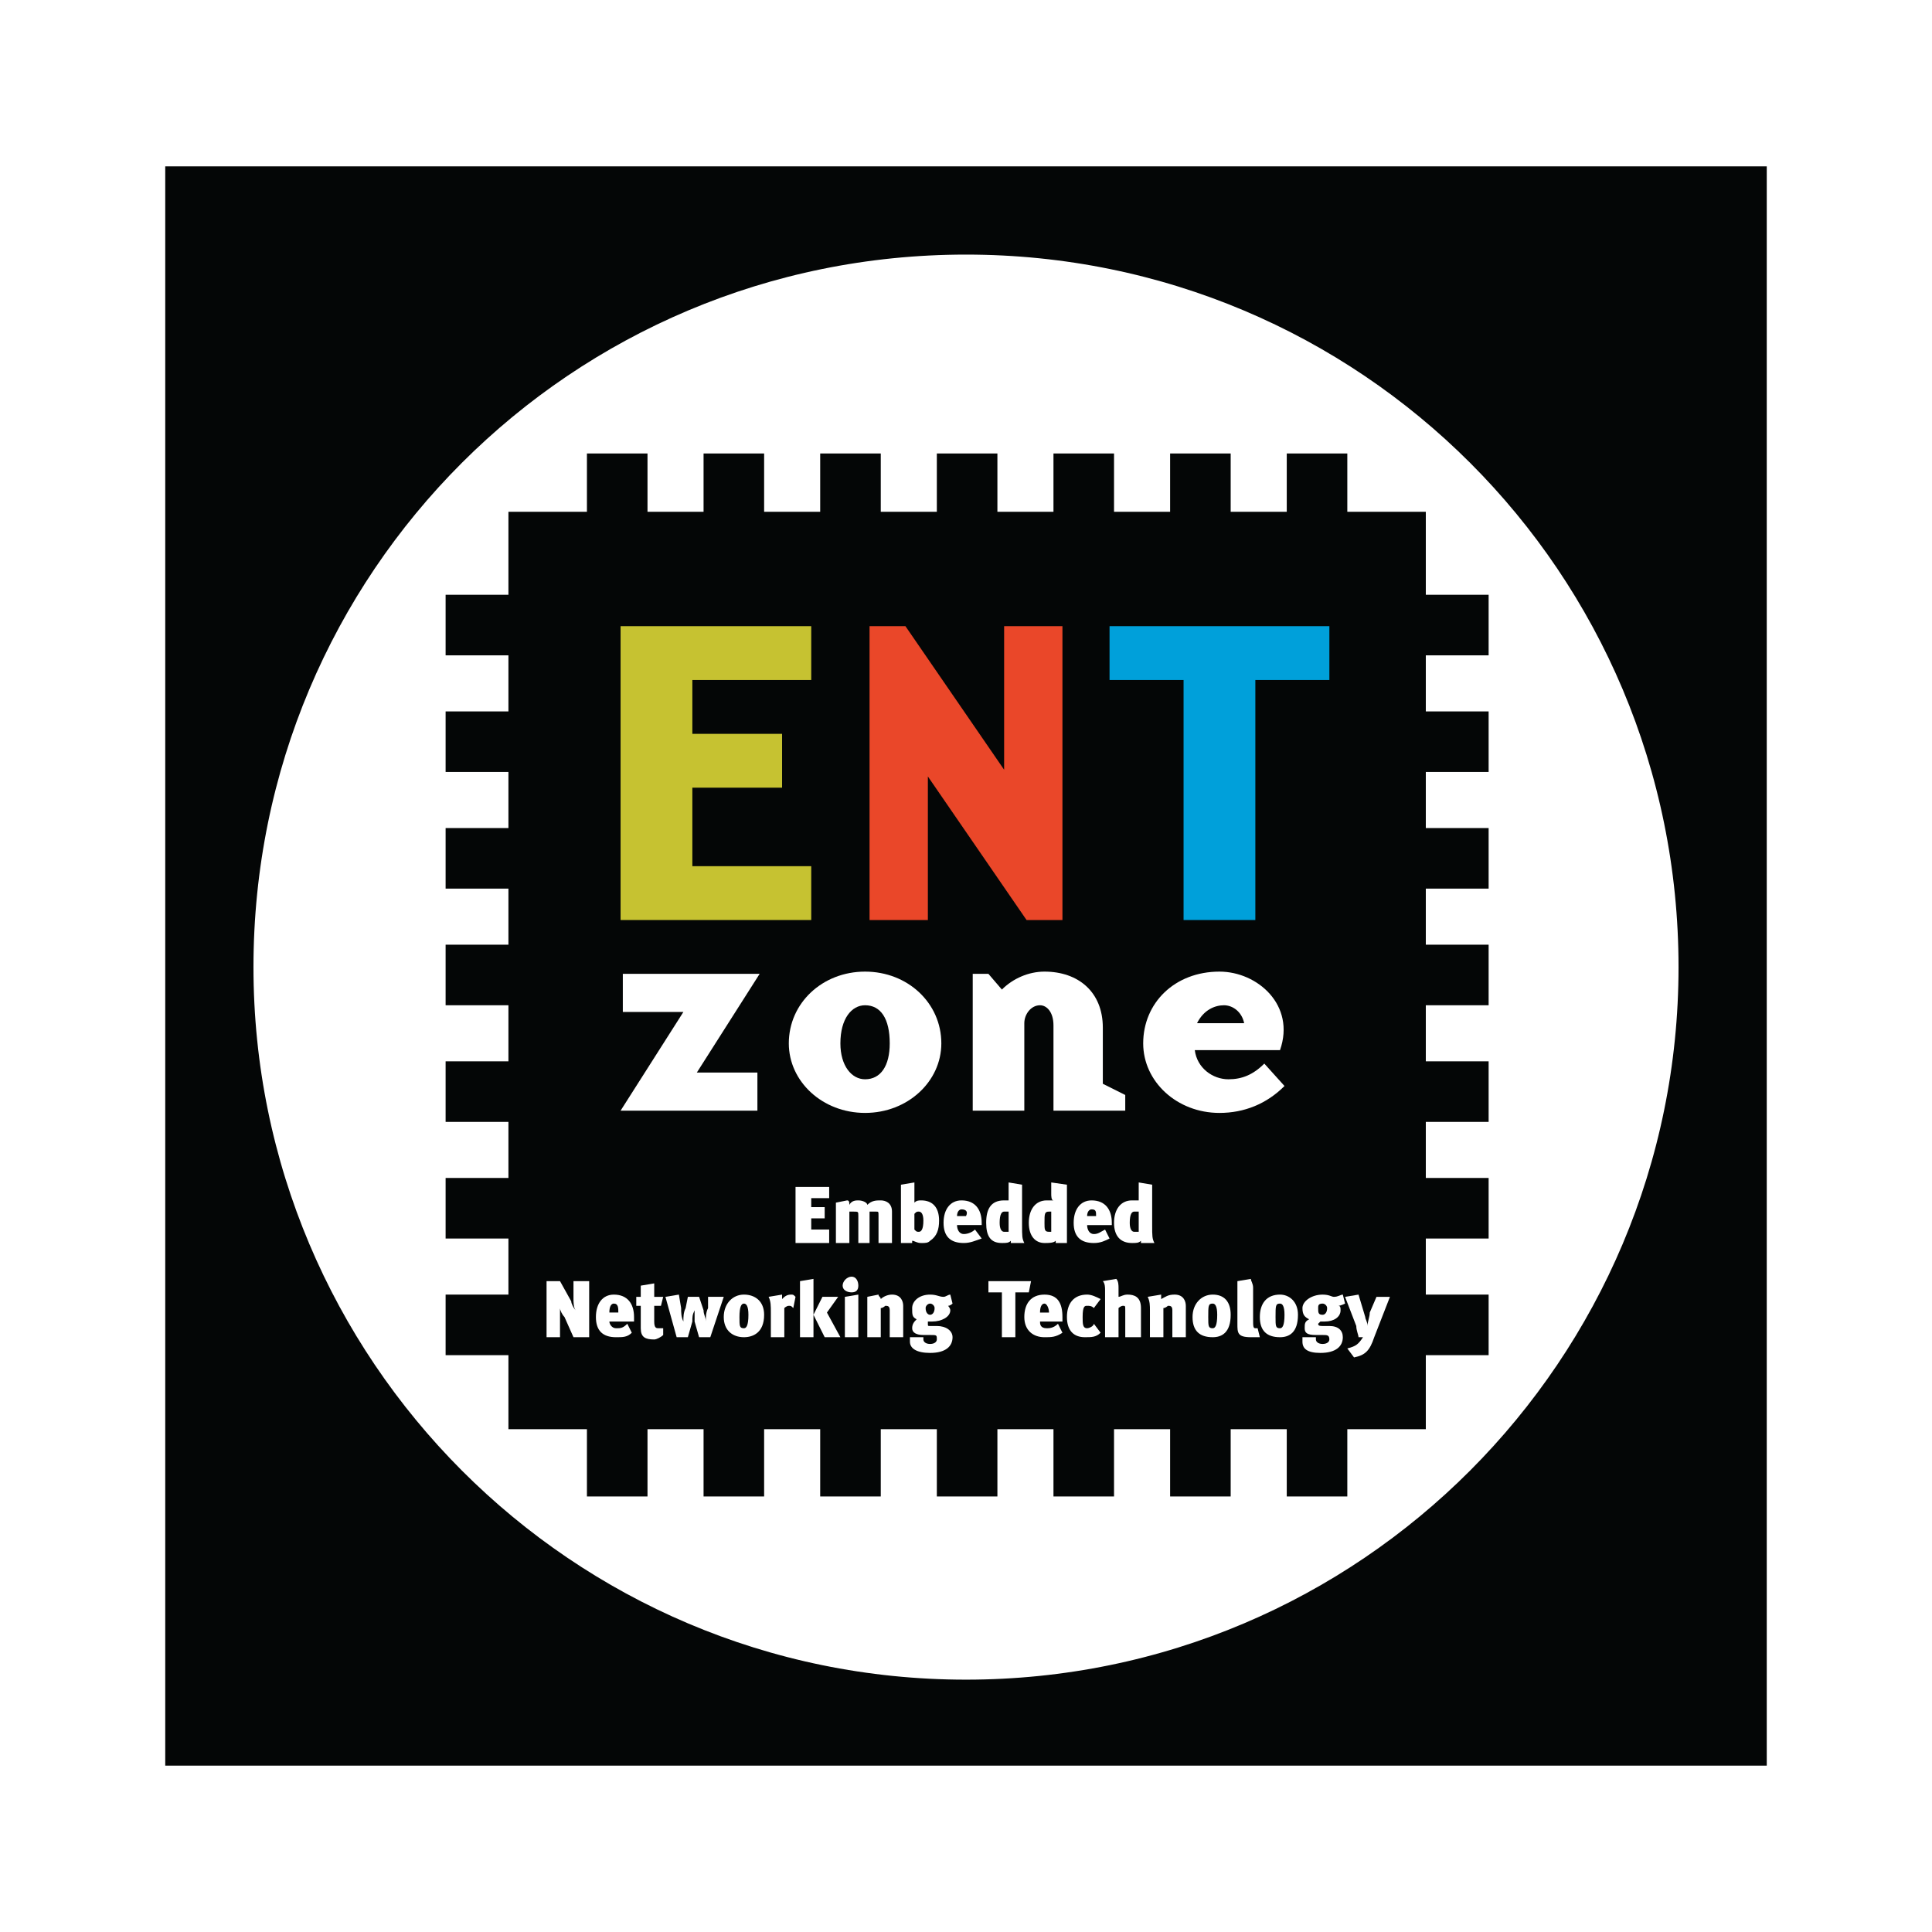 <?xml version="1.0" encoding="utf-8"?>
<!-- Generator: Adobe Illustrator 13.0.0, SVG Export Plug-In . SVG Version: 6.00 Build 14948)  -->
<!DOCTYPE svg PUBLIC "-//W3C//DTD SVG 1.0//EN" "http://www.w3.org/TR/2001/REC-SVG-20010904/DTD/svg10.dtd">
<svg version="1.0" id="Layer_1" xmlns="http://www.w3.org/2000/svg" xmlns:xlink="http://www.w3.org/1999/xlink" x="0px" y="0px"
	 width="192.756px" height="192.756px" viewBox="0 0 192.756 192.756" enable-background="new 0 0 192.756 192.756"
	 xml:space="preserve">
<g>
	<polygon fill-rule="evenodd" clip-rule="evenodd" fill="#FFFFFF" points="0,0 192.756,0 192.756,192.756 0,192.756 0,0 	"/>
	<polygon fill-rule="evenodd" clip-rule="evenodd" fill="#040606" points="16.486,16.598 176.27,16.598 176.27,176.158 
		16.486,176.158 16.486,16.598 	"/>
	
		<path fill-rule="evenodd" clip-rule="evenodd" fill="#FFFFFF" stroke="#040606" stroke-width="8.205" stroke-miterlimit="2.613" d="
		M171.57,96.49c0,41.401-33.568,75.192-75.192,75.192S21.186,137.891,21.186,96.49c0-41.624,33.568-75.192,75.192-75.192
		S171.57,54.866,171.57,96.49L171.57,96.49z"/>
	<polygon fill-rule="evenodd" clip-rule="evenodd" fill="#040606" points="148.521,65.383 148.521,59.341 142.254,59.341 
		142.254,51.061 134.422,51.061 134.422,45.243 128.38,45.243 128.38,51.061 122.785,51.061 122.785,45.243 116.743,45.243 
		116.743,51.061 111.147,51.061 111.147,45.243 105.105,45.243 105.105,51.061 99.511,51.061 99.511,45.243 93.469,45.243 
		93.469,51.061 87.874,51.061 87.874,45.243 81.831,45.243 81.831,51.061 76.237,51.061 76.237,45.243 70.195,45.243 70.195,51.061 
		64.601,51.061 64.601,45.243 58.558,45.243 58.558,51.061 50.726,51.061 50.726,59.341 44.459,59.341 44.459,65.383 50.726,65.383 
		50.726,70.979 44.459,70.979 44.459,77.02 50.726,77.02 50.726,82.615 44.459,82.615 44.459,88.657 50.726,88.657 50.726,94.252 
		44.459,94.252 44.459,100.295 50.726,100.295 50.726,105.889 44.459,105.889 44.459,111.932 50.726,111.932 50.726,117.525 
		44.459,117.525 44.459,123.568 50.726,123.568 50.726,129.162 44.459,129.162 44.459,135.205 50.726,135.205 50.726,142.59 
		58.558,142.59 58.558,149.303 64.601,149.303 64.601,142.59 70.195,142.59 70.195,149.303 76.237,149.303 76.237,142.59 
		81.831,142.59 81.831,149.303 87.874,149.303 87.874,142.59 93.469,142.59 93.469,149.303 99.511,149.303 99.511,142.59 
		105.105,142.59 105.105,149.303 111.147,149.303 111.147,142.59 116.743,142.59 116.743,149.303 122.785,149.303 122.785,142.59 
		128.38,142.59 128.38,149.303 134.422,149.303 134.422,142.59 142.254,142.59 142.254,135.205 148.521,135.205 148.521,129.162 
		142.254,129.162 142.254,123.568 148.521,123.568 148.521,117.525 142.254,117.525 142.254,111.932 148.521,111.932 
		148.521,105.889 142.254,105.889 142.254,100.295 148.521,100.295 148.521,94.252 142.254,94.252 142.254,88.657 148.521,88.657 
		148.521,82.615 142.254,82.615 142.254,77.02 148.521,77.02 148.521,70.979 142.254,70.979 142.254,65.383 148.521,65.383 	"/>
	<polygon fill-rule="evenodd" clip-rule="evenodd" fill="#FFFFFF" points="79.371,124.016 79.371,118.42 82.727,118.42 
		82.727,119.539 80.937,119.539 80.937,120.436 82.279,120.436 82.279,121.555 80.937,121.555 80.937,122.672 82.727,122.672 
		82.727,124.016 79.371,124.016 	"/>
	<path fill-rule="evenodd" clip-rule="evenodd" fill="#FFFFFF" d="M87.65,124.016v-2.686c0-0.447,0-0.447-0.224-0.447
		c-0.225,0-0.448,0-0.671,0v3.133h-1.119v-2.686c0-0.447,0-0.447-0.447-0.447c0,0-0.224,0-0.448,0v3.133h-1.343v-2.686
		c0-0.447,0-0.895,0-1.342l1.12-0.225c0.223,0,0.223,0.225,0.223,0.447c0.224-0.447,0.671-0.447,0.895-0.447
		c0.448,0,0.895,0.225,0.895,0.447c0.448-0.447,0.896-0.447,1.343-0.447c0.448,0,1.119,0.225,1.119,1.119v3.133H87.65L87.65,124.016
		z"/>
	<path fill-rule="evenodd" clip-rule="evenodd" fill="#FFFFFF" d="M92.126,121.777c0,0.895-0.224,1.119-0.448,1.119
		c-0.225,0-0.225,0-0.448-0.225v-1.566c0.223-0.223,0.223-0.223,0.448-0.223C91.902,120.883,92.126,121.105,92.126,121.777
		L92.126,121.777z M93.693,121.777c0-1.342-0.671-2.014-1.791-2.014c-0.224,0-0.448,0-0.671,0.225c0,0,0-0.225,0-0.449v-0.67
		c0-0.225,0-0.672,0-0.896l-1.343,0.225c0,0.447,0,0.672,0,1.342v3.582c0,0.447,0,0.67,0,0.895h1.119c0-0.225,0-0.225,0-0.225
		c0.224,0,0.447,0.225,0.895,0.225c0.448,0,0.671,0,0.895-0.225C93.469,123.344,93.693,122.672,93.693,121.777L93.693,121.777z"/>
	<path fill-rule="evenodd" clip-rule="evenodd" fill="#FFFFFF" d="M95.483,122.225c0,0.447,0.224,0.896,0.672,0.896
		c0.447,0,0.895-0.225,1.118-0.449l0.671,0.896c-0.671,0.223-1.119,0.447-1.79,0.447c-1.343,0-2.015-0.672-2.015-2.014
		c0-1.344,0.671-2.238,1.79-2.238c1.343,0,2.014,0.895,2.014,2.238c0,0.223,0,0.223,0,0.223H95.483L95.483,122.225z M95.93,120.658
		c-0.223,0-0.447,0.225-0.447,0.672h0.895C96.602,120.883,96.378,120.658,95.93,120.658L95.93,120.658z"/>
	<path fill-rule="evenodd" clip-rule="evenodd" fill="#FFFFFF" d="M100.63,122.896c0,0-0.224,0-0.448,0
		c-0.223,0-0.447-0.225-0.447-0.895c0-0.896,0.225-1.119,0.447-1.119c0.225,0,0.448,0,0.448,0V122.896L100.63,122.896z
		 M102.196,124.016c-0.224-0.447-0.224-0.672-0.224-1.791v-4.027l-1.343-0.225v1.119c0,0.225,0,0.672,0,0.672h-0.448
		c-1.342,0-1.79,0.895-1.79,2.238c0,1.342,0.448,2.014,1.567,2.014c0.447,0,0.671,0,0.895-0.225c0,0,0,0,0,0.225H102.196
		L102.196,124.016z"/>
	<path fill-rule="evenodd" clip-rule="evenodd" fill="#FFFFFF" d="M104.882,122.896c0,0,0,0-0.224,0
		c-0.448,0-0.448-0.225-0.448-0.895c0-0.896,0-1.119,0.448-1.119c0.224,0,0.224,0,0.224,0V122.896L104.882,122.896z
		 M106.448,124.016c0-0.447,0-0.672,0-1.791v-4.027l-1.566-0.225v1.119c0,0.225,0,0.672,0.224,0.672c-0.224,0-0.447,0-0.672,0
		c-1.118,0-1.79,0.895-1.79,2.238c0,1.342,0.672,2.014,1.566,2.014c0.448,0,0.896,0,1.119-0.225c0,0,0,0,0,0.225H106.448
		L106.448,124.016z"/>
	<path fill-rule="evenodd" clip-rule="evenodd" fill="#FFFFFF" d="M109.357,121.33h-0.895c0-0.447,0.224-0.672,0.447-0.672
		C109.357,120.658,109.357,120.883,109.357,121.33L109.357,121.33z M110.925,122.225c0,0,0,0,0-0.223
		c0-1.344-0.672-2.238-2.015-2.238c-1.119,0-1.79,0.895-1.79,2.238c0,1.342,0.671,2.014,2.014,2.014
		c0.672,0,1.119-0.225,1.566-0.447l-0.447-0.896c-0.447,0.225-0.672,0.449-1.119,0.449s-0.671-0.449-0.671-0.896H110.925
		L110.925,122.225z"/>
	<path fill-rule="evenodd" clip-rule="evenodd" fill="#FFFFFF" d="M113.609,122.896c-0.224,0-0.224,0-0.447,0
		c-0.223,0-0.447-0.225-0.447-0.895c0-0.896,0.225-1.119,0.447-1.119c0.224,0,0.447,0,0.447,0V122.896L113.609,122.896z
		 M115.176,124.016c-0.224-0.447-0.224-0.672-0.224-1.791v-4.027l-1.343-0.225v1.119c0,0.225,0,0.672,0,0.672
		c-0.224,0-0.447,0-0.67,0c-1.12,0-1.792,0.895-1.792,2.238c0,1.342,0.672,2.014,1.792,2.014c0.446,0,0.67,0,0.894-0.225
		c0,0,0,0,0,0.225H115.176L115.176,124.016z"/>
	<path fill-rule="evenodd" clip-rule="evenodd" fill="#FFFFFF" d="M57.216,133.414L56.32,131.4
		c-0.224-0.225-0.448-0.672-0.448-0.895c0,0.223,0,0.67,0,1.342v1.566H54.53v-5.594h1.342l1.12,2.014
		c0,0.225,0.224,0.672,0.447,0.895c-0.223-0.223-0.223-0.895-0.223-1.119v-1.789h1.566v5.594H57.216L57.216,133.414z"/>
	<path fill-rule="evenodd" clip-rule="evenodd" fill="#FFFFFF" d="M61.691,130.953h-0.895c0-0.672,0.224-0.895,0.447-0.895
		C61.691,130.059,61.691,130.506,61.691,130.953L61.691,130.953z M63.258,131.848c0-0.223,0-0.223,0-0.447
		c0-1.342-0.671-2.238-2.014-2.238c-1.119,0-1.79,0.896-1.79,2.238c0,1.344,0.67,2.014,2.013,2.014c0.671,0,1.119,0,1.567-0.447
		l-0.448-0.895c-0.448,0.447-0.671,0.447-1.119,0.447c-0.447,0-0.671-0.447-0.671-0.672H63.258L63.258,131.848z"/>
	<path fill-rule="evenodd" clip-rule="evenodd" fill="#FFFFFF" d="M65.272,133.639c-0.896,0-1.343-0.225-1.343-1.119v-2.238h-0.448
		v-0.896h0.448c0-0.445,0-0.893,0-1.117l1.343-0.225c0,0.449,0,0.896,0,1.342h0.895l-0.224,0.896h-0.671v1.566
		c0,0.672,0.224,0.672,0.447,0.672c0.224,0,0.224,0,0.448,0v0.672C65.943,133.414,65.496,133.639,65.272,133.639L65.272,133.639z"/>
	<path fill-rule="evenodd" clip-rule="evenodd" fill="#FFFFFF" d="M70.866,133.414h-1.119l-0.447-1.566c0-0.447,0-0.672,0-1.119
		c-0.224,0.447-0.224,0.672-0.224,1.119l-0.448,1.566H67.51l-1.12-4.029l1.343-0.223l0.224,1.344c0,0.447,0,0.895,0.224,1.342l0,0
		c0-0.447,0-0.895,0.224-1.342l0.224-1.121h1.119l0.447,1.344c0,0.447,0.224,0.672,0.224,1.119l0,0c0-0.447,0-0.895,0.224-1.342
		v-1.121h1.566L70.866,133.414L70.866,133.414z"/>
	<path fill-rule="evenodd" clip-rule="evenodd" fill="#FFFFFF" d="M74.67,131.176c0,1.119-0.224,1.344-0.447,1.344
		c-0.447,0-0.447-0.225-0.447-1.119c0-1.119,0.224-1.342,0.447-1.342S74.67,130.281,74.67,131.176L74.67,131.176z M76.237,131.176
		c0-1.342-0.895-2.014-2.014-2.014c-1.119,0-2.014,0.896-2.014,2.238c0,1.344,0.896,2.014,2.014,2.014
		C75.119,133.414,76.237,132.967,76.237,131.176L76.237,131.176z"/>
	<path fill-rule="evenodd" clip-rule="evenodd" fill="#FFFFFF" d="M79.146,130.506c-0.224-0.225-0.224-0.225-0.447-0.225
		c-0.224,0-0.448,0.225-0.448,0.225v2.908h-1.343v-2.461c0-0.672,0-1.119-0.224-1.568l1.343-0.223c0,0.223,0,0.447,0,0.447
		c0.224-0.225,0.447-0.447,0.895-0.447c0.224,0,0.224,0,0.448,0.223L79.146,130.506L79.146,130.506z"/>
	<path fill-rule="evenodd" clip-rule="evenodd" fill="#FFFFFF" d="M82.279,133.414l-1.119-2.238l0.895-1.791h1.567l-1.119,1.568
		l1.342,2.461H82.279L82.279,133.414z M79.817,133.414v-4.475c0-0.447,0-0.896,0-1.119l1.344-0.225c0,0.225,0,0.672,0,1.344v4.475
		H79.817L79.817,133.414z"/>
	<path fill-rule="evenodd" clip-rule="evenodd" fill="#FFFFFF" d="M84.965,128.939c-0.447,0-0.895-0.225-0.895-0.672
		s0.448-0.895,0.895-0.895c0.448,0,0.671,0.447,0.671,0.895S85.413,128.939,84.965,128.939L84.965,128.939z M84.293,133.414v-4.029
		l1.343-0.223v4.252H84.293L84.293,133.414z"/>
	<path fill-rule="evenodd" clip-rule="evenodd" fill="#FFFFFF" d="M88.769,133.414v-2.686c0-0.447-0.224-0.447-0.447-0.447
		c0,0-0.224,0.225-0.448,0.225v2.908h-1.343v-2.686c0-0.447,0-0.895,0-1.344l1.119-0.223c0,0.223,0.224,0.223,0.224,0.447
		c0.224-0.225,0.671-0.447,1.119-0.447c0.895,0,1.119,0.672,1.119,1.119v3.133H88.769L88.769,133.414z"/>
	<path fill-rule="evenodd" clip-rule="evenodd" fill="#FFFFFF" d="M93.245,130.506c0,0.447-0.224,0.67-0.448,0.67
		c-0.224,0-0.447-0.223-0.447-0.67c0-0.225,0.224-0.447,0.447-0.447C93.021,130.059,93.245,130.281,93.245,130.506L93.245,130.506z
		 M95.035,130.059l-0.224-0.896c-0.224,0-0.447,0.223-0.671,0.223c-0.447,0-0.671-0.223-1.343-0.223c-1.119,0-1.79,0.672-1.79,1.344
		c0,0.67,0,0.895,0.447,1.119c-0.223,0.223-0.447,0.447-0.447,0.895s0.447,0.672,1.119,0.672h0.671c0.671,0,0.671,0,0.671,0.447
		c0,0.223-0.224,0.447-0.671,0.447c-0.447,0-0.671-0.225-0.671-0.447v-0.225h-1.343c0,0.225,0,0.447,0,0.447
		c0,0.672,0.671,1.119,2.014,1.119c1.567,0,2.238-0.67,2.238-1.566c0-0.67-0.671-1.119-1.566-1.119h-0.671
		c-0.224,0-0.224,0-0.224-0.223c0,0,0,0,0-0.225h0.448c0.895,0,1.79-0.447,1.79-1.119c0-0.223-0.224-0.447-0.224-0.447
		C94.812,130.281,95.035,130.059,95.035,130.059L95.035,130.059z"/>
	<polygon fill-rule="evenodd" clip-rule="evenodd" fill="#FFFFFF" points="102.644,128.939 101.302,128.939 101.302,133.414 
		99.959,133.414 99.959,128.939 98.615,128.939 98.615,127.82 102.868,127.82 102.644,128.939 	"/>
	<path fill-rule="evenodd" clip-rule="evenodd" fill="#FFFFFF" d="M103.763,131.848c0,0.225,0,0.672,0.671,0.672
		c0.225,0,0.672,0,1.12-0.447l0.446,0.895c-0.671,0.447-1.118,0.447-1.79,0.447c-1.118,0-2.014-0.67-2.014-2.014
		c0-1.342,0.672-2.238,2.014-2.238c1.344,0,1.79,0.896,1.79,2.238c0,0.225,0,0.225,0,0.447H103.763L103.763,131.848z
		 M104.21,130.059c-0.223,0-0.447,0.223-0.447,0.895h0.896C104.658,130.506,104.434,130.059,104.21,130.059L104.21,130.059z"/>
	<path fill-rule="evenodd" clip-rule="evenodd" fill="#FFFFFF" d="M108.238,133.414c-1.118,0-1.79-0.67-1.79-2.014
		c0-1.342,0.672-2.238,2.015-2.238c0.447,0,0.895,0.223,1.343,0.447l-0.672,0.896c-0.224-0.225-0.447-0.225-0.671-0.225
		c-0.225,0-0.448,0-0.448,1.119c0,0.672,0,1.119,0.448,1.119c0.224,0,0.671-0.225,0.671-0.447l0.672,0.895
		C109.357,133.414,108.91,133.414,108.238,133.414L108.238,133.414z"/>
	<path fill-rule="evenodd" clip-rule="evenodd" fill="#FFFFFF" d="M112.267,133.414v-2.686c0-0.447,0-0.447-0.224-0.447
		s-0.447,0.225-0.447,0.225v2.908h-1.343v-4.699c0-0.223,0-0.672-0.224-0.895l1.343-0.225c0.224,0.225,0.224,0.672,0.224,0.896v0.67
		c0,0.223,0,0.223,0,0.223c0.224,0,0.447-0.223,0.895-0.223c0.672,0,1.343,0.223,1.343,1.344v2.908H112.267L112.267,133.414z"/>
	<path fill-rule="evenodd" clip-rule="evenodd" fill="#FFFFFF" d="M116.966,133.414v-2.686c0-0.447-0.223-0.447-0.447-0.447
		c0,0-0.224,0.225-0.447,0.225v2.908h-1.343v-2.686c0-0.447,0-0.895-0.224-1.344l1.343-0.223c0,0.223,0,0.223,0,0.447
		c0.447-0.225,0.671-0.447,1.343-0.447c0.895,0,1.119,0.672,1.119,1.119v3.133H116.966L116.966,133.414z"/>
	<path fill-rule="evenodd" clip-rule="evenodd" fill="#FFFFFF" d="M121.442,131.176c0,1.119-0.224,1.344-0.448,1.344
		c-0.447,0-0.447-0.225-0.447-1.119c0-1.119,0-1.342,0.447-1.342C121.219,130.059,121.442,130.281,121.442,131.176L121.442,131.176z
		 M122.785,131.176c0-1.342-0.672-2.014-1.791-2.014c-1.118,0-2.014,0.896-2.014,2.238c0,1.344,0.671,2.014,2.014,2.014
		C121.89,133.414,122.785,132.967,122.785,131.176L122.785,131.176z"/>
	<path fill-rule="evenodd" clip-rule="evenodd" fill="#FFFFFF" d="M124.799,133.414c-1.343,0-1.343-0.447-1.343-1.342v-2.688
		c0-0.67,0-1.342,0-1.564l1.343-0.225c0,0.225,0.224,0.447,0.224,0.896v3.133c0,0.67,0,0.895,0.224,0.895c0,0,0,0,0.225,0
		l0.224,0.895C125.471,133.414,125.022,133.414,124.799,133.414L124.799,133.414z"/>
	<path fill-rule="evenodd" clip-rule="evenodd" fill="#FFFFFF" d="M128.155,131.176c0,1.119-0.224,1.344-0.447,1.344
		c-0.447,0-0.447-0.225-0.447-1.119c0-1.119,0-1.342,0.447-1.342C127.932,130.059,128.155,130.281,128.155,131.176L128.155,131.176z
		 M129.498,131.176c0-1.342-0.895-2.014-1.79-2.014c-1.342,0-2.014,0.896-2.014,2.238c0,1.344,0.672,2.014,2.014,2.014
		C128.604,133.414,129.498,132.967,129.498,131.176L129.498,131.176z"/>
	<path fill-rule="evenodd" clip-rule="evenodd" fill="#FFFFFF" d="M132.408,130.506c0,0.447-0.225,0.67-0.448,0.67
		c-0.447,0-0.447-0.223-0.447-0.67c0-0.225,0-0.447,0.447-0.447C132.184,130.059,132.408,130.281,132.408,130.506L132.408,130.506z
		 M134.198,130.059l-0.224-0.896c-0.225,0-0.448,0.223-0.896,0.223c-0.224,0-0.447-0.223-1.119-0.223
		c-1.119,0-2.014,0.672-2.014,1.344c0,0.67,0.224,0.895,0.671,1.119c-0.447,0.223-0.447,0.447-0.447,0.895s0.224,0.672,1.119,0.672
		h0.671c0.448,0,0.672,0,0.672,0.447c0,0.223-0.224,0.447-0.672,0.447c-0.447,0-0.671-0.225-0.671-0.447v-0.225h-1.343
		c0,0.225,0,0.447,0,0.447c0,0.672,0.447,1.119,1.79,1.119c1.565,0,2.238-0.67,2.238-1.566c0-0.67-0.448-1.119-1.343-1.119h-0.672
		c-0.224,0-0.447,0-0.447-0.223c0,0,0,0,0.224-0.225h0.447c0.896,0,1.566-0.447,1.566-1.119c0-0.223,0-0.447-0.224-0.447
		C133.75,130.281,134.198,130.059,134.198,130.059L134.198,130.059z"/>
	<path fill-rule="evenodd" clip-rule="evenodd" fill="#FFFFFF" d="M137.106,133.414c-0.446,1.344-0.895,1.791-2.014,2.016
		l-0.671-0.896c0.896-0.223,1.118-0.447,1.566-1.119h-0.448c0-0.223-0.223-0.67-0.223-1.119l-1.119-2.91l1.342-0.223l0.672,2.238
		c0,0.225,0.224,0.447,0.224,0.895l0,0c0-0.447,0.225-0.895,0.225-1.342l0.671-1.568h1.343L137.106,133.414L137.106,133.414z"/>
	<polygon fill-rule="evenodd" clip-rule="evenodd" fill="#C6C231" points="61.915,62.474 80.937,62.474 80.937,67.845 
		69.076,67.845 69.076,73.216 78.028,73.216 78.028,78.587 69.076,78.587 69.076,86.419 80.937,86.419 80.937,91.791 61.915,91.791 
		61.915,62.474 	"/>
	<polygon fill-rule="evenodd" clip-rule="evenodd" fill="#EA4729" points="102.42,91.791 92.574,77.468 92.574,91.791 
		86.755,91.791 86.755,62.474 90.336,62.474 100.182,76.797 100.182,62.474 106,62.474 106,91.791 102.42,91.791 	"/>
	<polygon fill-rule="evenodd" clip-rule="evenodd" fill="#00A0DA" points="110.7,67.845 110.7,62.474 132.632,62.474 
		132.632,67.845 125.246,67.845 125.246,91.791 118.085,91.791 118.085,67.845 110.7,67.845 	"/>
	<polygon fill-rule="evenodd" clip-rule="evenodd" fill="#FFFFFF" points="62.139,100.965 62.139,97.161 75.79,97.161 
		69.524,107.008 75.566,107.008 75.566,110.812 61.915,110.812 68.181,100.965 62.139,100.965 	"/>
	<path fill-rule="evenodd" clip-rule="evenodd" fill="#FFFFFF" d="M86.308,100.295c1.566,0,2.461,1.342,2.461,3.803
		c0,2.238-0.895,3.582-2.461,3.582c-1.343,0-2.462-1.344-2.462-3.582C83.846,101.637,84.965,100.295,86.308,100.295L86.308,100.295z
		 M86.308,96.938c-4.252,0-7.608,3.133-7.608,7.16c0,3.805,3.356,6.938,7.608,6.938s7.609-3.133,7.609-6.938
		C93.917,100.07,90.56,96.938,86.308,96.938L86.308,96.938z"/>
	<path fill-rule="evenodd" clip-rule="evenodd" fill="#FFFFFF" d="M104.21,96.938c3.357,0,5.819,2.014,5.819,5.594v5.596
		l2.237,1.119v1.566h-7.161v-8.504c0-1.344-0.672-2.014-1.343-2.014c-0.895,0-1.566,0.895-1.566,1.789v8.729h-5.147V97.161h1.566
		l1.344,1.567C101.077,97.609,102.644,96.938,104.21,96.938L104.21,96.938z"/>
	<path fill-rule="evenodd" clip-rule="evenodd" fill="#FFFFFF" d="M119.428,102.084c0.672-1.342,1.791-1.789,2.686-1.789
		c0.896,0,1.791,0.67,2.015,1.789H119.428L119.428,102.084z M119.204,104.77h8.504c1.566-4.475-2.237-7.832-6.042-7.832
		c-4.476,0-7.609,3.133-7.609,7.16c0,3.805,3.357,6.938,7.609,6.938c2.462,0,4.7-0.895,6.489-2.686l-2.014-2.236
		c-1.119,1.119-2.237,1.566-3.58,1.566C120.994,107.68,119.428,106.561,119.204,104.77L119.204,104.77z"/>
</g>
</svg>
